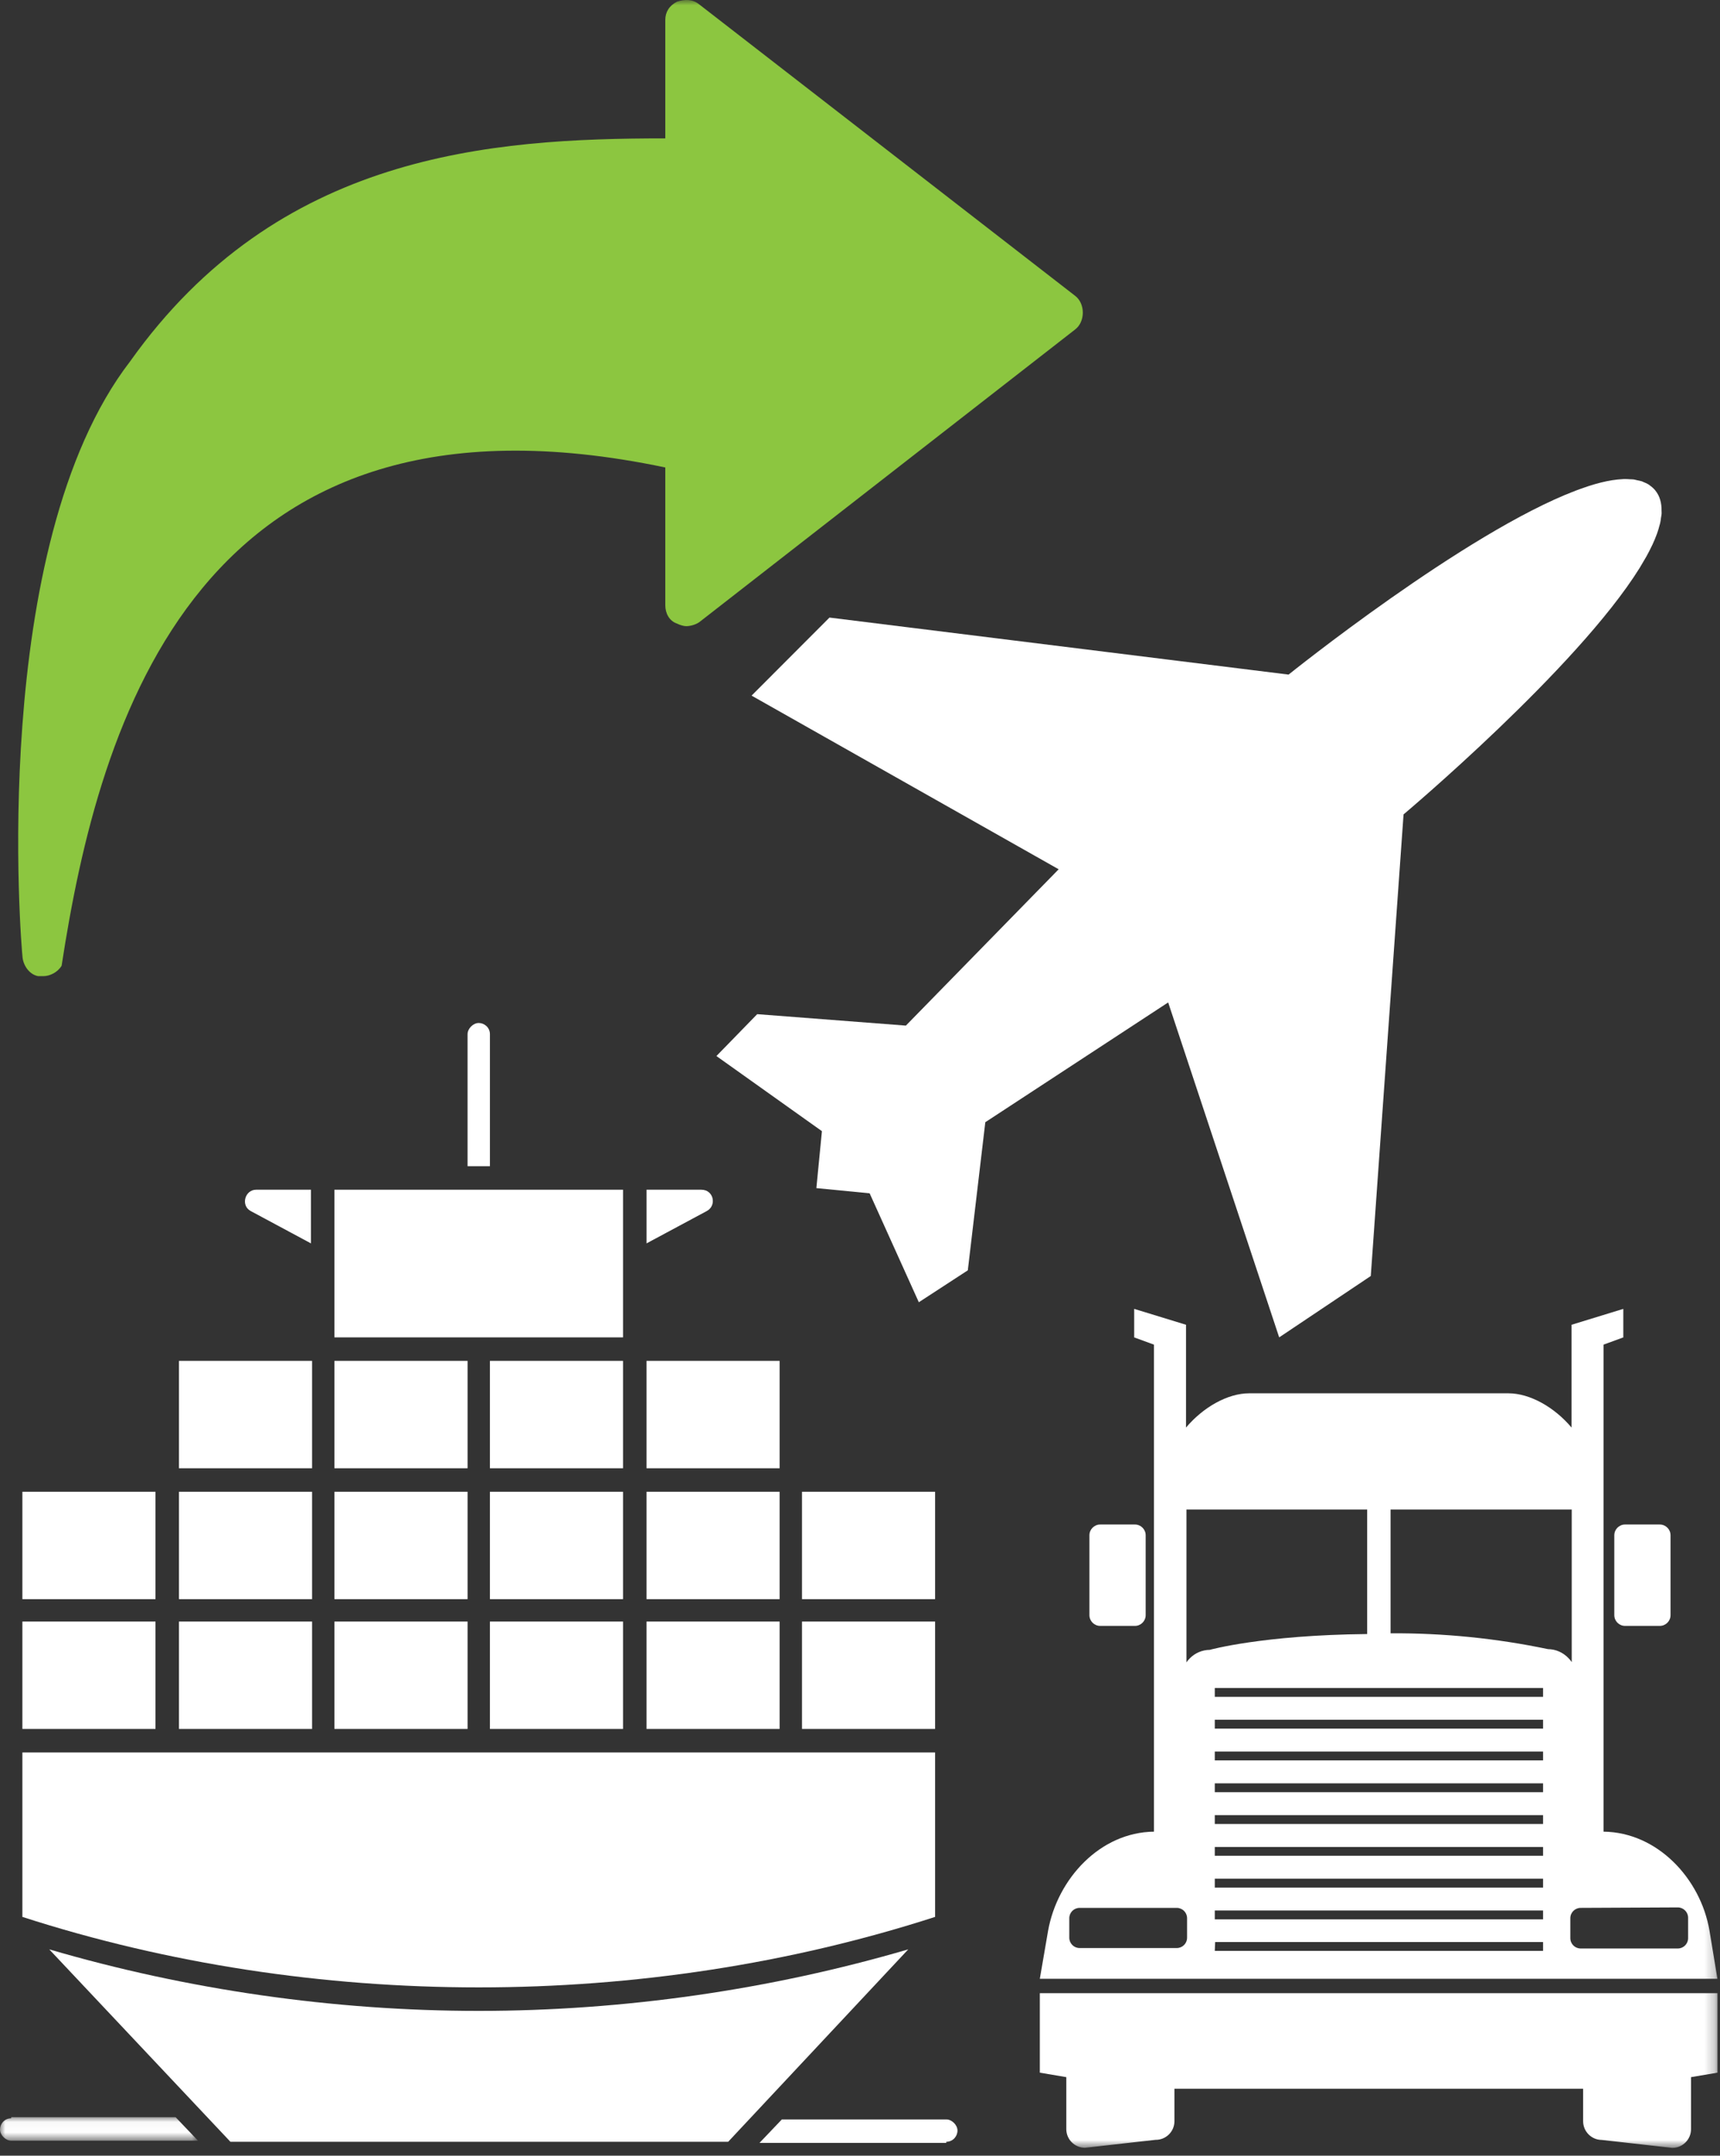 <?xml version="1.0" encoding="UTF-8" standalone="no"?>
<svg width="166px" height="208px" viewBox="0 0 166 208" version="1.1" xmlns="http://www.w3.org/2000/svg" xmlns:xlink="http://www.w3.org/1999/xlink">
    <rect x="0" y="0" width="166" height="208" fill="#333333" stroke="none"/>
    <!-- Generator: Sketch 48.2 (47327) - http://www.bohemiancoding.com/sketch -->
    <title>Page 1</title>
    <desc>Created with Sketch.</desc>
    <defs>
        <polygon id="path-1" points="0 0.037 19.108 0.037 19.108 2.303 0 2.303"></polygon>
        <polygon id="path-3" points="0 207.249 165.76 207.249 165.76 0 0 0"></polygon>
    </defs>
    <g id="GENERAL" stroke="none" stroke-width="1" fill="none" fill-rule="evenodd">
        <g id="Page-1">
            <path d="M91.327,206.66 C91.975,206.66 92.408,206.119 92.408,205.581 C92.408,205.041 91.867,204.501 91.327,204.501 L75.46,204.501 L73.3,206.767 L91.327,206.767 L91.327,206.66 Z" id="Fill-1" fill="#FFFFFF"></path>
            <g id="Group-5" transform="translate(0, 204.249)">
                <mask id="mask-2" fill="white">
                    <use xlink:href="#path-1"></use>
                </mask>
                <g id="Clip-4"></g>
                <path d="M1.08,0.144 C0.432,0.144 -0,0.684 -0,1.225 C-0,1.762 0.541,2.303 1.08,2.303 L19.108,2.303 L16.949,0.037 L1.08,0.037 L1.08,0.144 Z" id="Fill-3" fill="#FFFFFF" mask="url(#mask-2)"></path>
            </g>
            <path d="M47.283,99.787 C47.283,99.14 46.744,98.708 46.204,98.708 C45.663,98.708 45.126,99.249 45.126,99.787 L45.126,112.525 L47.283,112.525 L47.283,99.787 Z" id="Fill-6" fill="#FFFFFF"></path>
            <path d="M4.752,188.093 L22.239,206.66 L70.276,206.66 L87.657,188.093 C74.379,191.98 60.236,194.03 46.205,194.03 C32.17,194.03 18.029,191.98 4.752,188.093" id="Fill-8" fill="#FFFFFF"></path>
            <path d="M61.21,169.093 L46.204,169.093 L31.199,169.093 L16.086,169.093 L2.16,169.093 L2.16,184.961 C30.228,194.03 62.181,194.03 90.248,184.961 L90.248,169.093 L76.322,169.093 L61.21,169.093 Z" id="Fill-10" fill="#FFFFFF"></path>
            <mask id="mask-4" fill="white">
                <use xlink:href="#path-3"></use>
            </mask>
            <g id="Clip-13"></g>
            <polygon id="Fill-12" fill="#FFFFFF" mask="url(#mask-4)" points="2.16 154.303 15.006 154.303 15.006 143.94 2.16 143.94"></polygon>
            <polygon id="Fill-14" fill="#FFFFFF" mask="url(#mask-4)" points="17.272 154.303 30.118 154.303 30.118 143.94 17.272 143.94"></polygon>
            <polygon id="Fill-15" fill="#FFFFFF" mask="url(#mask-4)" points="32.278 154.303 45.126 154.303 45.126 143.94 32.278 143.94"></polygon>
            <polygon id="Fill-16" fill="#FFFFFF" mask="url(#mask-4)" points="47.283 154.303 60.13 154.303 60.13 143.94 47.283 143.94"></polygon>
            <polygon id="Fill-17" fill="#FFFFFF" mask="url(#mask-4)" points="62.396 154.303 75.243 154.303 75.243 143.94 62.396 143.94"></polygon>
            <polygon id="Fill-18" fill="#FFFFFF" mask="url(#mask-4)" points="77.401 154.303 90.248 154.303 90.248 143.94 77.401 143.94"></polygon>
            <polygon id="Fill-19" fill="#FFFFFF" mask="url(#mask-4)" points="2.16 166.825 15.006 166.825 15.006 156.462 2.16 156.462"></polygon>
            <polygon id="Fill-20" fill="#FFFFFF" mask="url(#mask-4)" points="17.272 166.825 30.118 166.825 30.118 156.462 17.272 156.462"></polygon>
            <polygon id="Fill-21" fill="#FFFFFF" mask="url(#mask-4)" points="32.278 166.825 45.126 166.825 45.126 156.462 32.278 156.462"></polygon>
            <polygon id="Fill-22" fill="#FFFFFF" mask="url(#mask-4)" points="47.283 166.825 60.13 166.825 60.13 156.462 47.283 156.462"></polygon>
            <polygon id="Fill-23" fill="#FFFFFF" mask="url(#mask-4)" points="62.396 166.825 75.243 166.825 75.243 156.462 62.396 156.462"></polygon>
            <polygon id="Fill-24" fill="#FFFFFF" mask="url(#mask-4)" points="77.401 166.825 90.248 166.825 90.248 156.462 77.401 156.462"></polygon>
            <polygon id="Fill-25" fill="#FFFFFF" mask="url(#mask-4)" points="17.272 141.673 30.118 141.673 30.118 131.31 17.272 131.31"></polygon>
            <polygon id="Fill-26" fill="#FFFFFF" mask="url(#mask-4)" points="32.278 141.673 45.126 141.673 45.126 131.31 32.278 131.31"></polygon>
            <polygon id="Fill-27" fill="#FFFFFF" mask="url(#mask-4)" points="47.283 141.673 60.13 141.673 60.13 131.31 47.283 131.31"></polygon>
            <polygon id="Fill-28" fill="#FFFFFF" mask="url(#mask-4)" points="62.396 141.673 75.243 141.673 75.243 131.31 62.396 131.31"></polygon>
            <polygon id="Fill-29" fill="#FFFFFF" mask="url(#mask-4)" points="60.13 129.043 60.13 121.918 60.13 114.794 32.278 114.794 32.278 121.918 32.278 129.043 46.204 129.043"></polygon>
            <path d="M30.011,114.794 L24.722,114.794 C23.641,114.794 23.211,116.305 24.182,116.845 L30.011,119.974 L30.011,114.794 Z" id="Fill-30" fill="#FFFFFF" mask="url(#mask-4)"></path>
            <path d="M62.397,114.794 L62.397,119.974 L68.227,116.845 C69.198,116.305 68.874,114.794 67.686,114.794 L62.397,114.794 Z" id="Fill-31" fill="#FFFFFF" mask="url(#mask-4)"></path>
            <path d="M160.36,49.313 C160.373,48.536 160.195,47.858 159.75,47.318 C159.748,47.312 159.74,47.31 159.738,47.306 C159.737,47.303 159.736,47.3 159.735,47.297 C159.587,47.12 159.414,46.971 159.228,46.84 C159.212,46.828 159.202,46.812 159.186,46.8 C158.998,46.672 158.788,46.574 158.566,46.492 C158.541,46.477 158.517,46.462 158.492,46.453 C158.331,46.398 158.151,46.367 157.974,46.333 C157.869,46.309 157.771,46.275 157.661,46.261 C157.557,46.248 157.437,46.252 157.328,46.245 C157.124,46.231 156.926,46.215 156.707,46.224 C156.667,46.224 156.623,46.231 156.585,46.233 C155.948,46.264 155.257,46.373 154.511,46.559 C154.509,46.559 154.509,46.559 154.507,46.56 C154.121,46.656 153.722,46.77 153.312,46.904 C153.174,46.947 153.03,47.002 152.888,47.05 C152.621,47.142 152.356,47.231 152.079,47.339 C141.395,51.394 124.364,65.091 124.364,65.091 L80.054,59.589 L72.536,67.12 L102.174,83.876 L87.427,98.96 L73.079,97.856 L69.143,101.897 L79.325,109.145 L78.789,114.641 L83.93,115.142 L88.677,125.653 L93.405,122.573 L95.094,108.281 L112.742,96.724 L123.456,129.042 L132.296,123.121 L135.459,78.582 C135.459,78.582 152.199,64.511 158.237,54.813 C158.373,54.594 158.492,54.383 158.618,54.167 C158.711,54.008 158.814,53.844 158.9,53.687 C159.093,53.34 159.265,53.002 159.423,52.667 C159.438,52.638 159.454,52.608 159.47,52.578 C159.633,52.227 159.774,51.888 159.896,51.557 C159.904,51.539 159.911,51.523 159.917,51.505 C160.02,51.221 160.095,50.953 160.164,50.687 C160.181,50.621 160.208,50.551 160.221,50.489 C160.267,50.304 160.283,50.132 160.306,49.956 C160.328,49.821 160.358,49.678 160.367,49.547 C160.372,49.467 160.36,49.395 160.36,49.313" id="Fill-32" fill="#FFFFFF" mask="url(#mask-4)"></path>
            <path d="M149.425,192.319 L100.355,192.319 L100.355,199.99 L102.91,200.423 L102.91,205.425 C102.906,206.419 103.705,207.229 104.7,207.24 L111.515,206.472 C112.514,206.488 113.335,205.69 113.348,204.692 L113.348,204.686 L113.348,201.54 L152.79,201.54 L152.79,204.682 C152.795,205.674 153.598,206.477 154.589,206.481 L161.405,207.249 C162.397,207.243 163.198,206.441 163.203,205.45 L163.203,200.423 L165.759,199.99 L165.759,192.319 L149.425,192.319 Z" id="Fill-33" fill="#FFFFFF" mask="url(#mask-4)"></path>
            <path d="M117.276,187.386 L148.923,187.386 L148.923,188.239 L117.241,188.239 L117.276,187.386 Z M114.839,160.001 C114.715,160.125 114.604,160.258 114.507,160.402 L114.507,145.652 L131.948,145.652 L131.948,157.667 C121.827,157.768 116.756,159.193 116.756,159.193 C116.037,159.201 115.348,159.49 114.839,160.001 Z M114.567,186.968 C114.567,187.521 114.12,187.966 113.569,187.966 L104.196,187.966 C103.646,187.966 103.199,187.521 103.199,186.968 L103.199,185.086 C103.199,184.536 103.646,184.09 104.196,184.09 L113.569,184.09 C114.12,184.09 114.567,184.536 114.567,185.086 L114.567,186.968 Z M151.691,145.652 L151.691,160.375 C151.594,160.233 151.483,160.099 151.36,159.977 C150.847,159.44 150.141,159.132 149.399,159.124 C144.404,158.078 139.311,157.567 134.208,157.597 L134.208,145.652 L151.691,145.652 Z M161.917,184.046 C162.466,184.041 162.919,184.484 162.922,185.035 C162.922,185.052 162.922,185.07 162.922,185.086 L162.922,187.01 C162.922,187.564 162.476,188.009 161.925,188.009 L152.553,188.009 C152.002,188.009 151.555,187.564 151.555,187.01 L151.555,185.086 C151.555,184.536 152.002,184.09 152.553,184.09 L161.917,184.046 Z M117.241,163.725 L148.923,163.725 L148.923,162.873 L117.241,162.873 L117.241,163.725 Z M117.241,166.791 L148.923,166.791 L148.923,165.94 L117.241,165.94 L117.241,166.791 Z M117.241,169.86 L148.923,169.86 L148.923,169.007 L117.241,169.007 L117.241,169.86 Z M117.241,172.926 L148.923,172.926 L148.923,172.075 L117.241,172.075 L117.241,172.926 Z M117.241,175.994 L148.923,175.994 L148.923,175.141 L117.241,175.141 L117.241,175.994 Z M117.241,179.061 L148.923,179.061 L148.923,178.211 L117.241,178.211 L117.241,179.061 Z M117.241,182.13 L148.923,182.13 L148.923,181.277 L117.241,181.277 L117.241,182.13 Z M117.241,185.197 L148.923,185.197 L148.923,184.345 L117.241,184.345 L117.241,185.197 Z M134.285,190.931 L165.752,190.931 L164.984,186.279 C164.132,181.286 159.973,176.794 154.759,176.737 L154.759,129.743 L156.667,129.046 L156.667,126.293 L151.674,127.826 L151.674,137.746 C150.023,135.784 147.661,134.439 145.574,134.439 L120.565,134.439 C118.478,134.439 116.117,135.784 114.464,137.746 L114.464,127.826 L109.462,126.293 L109.462,129.046 L111.371,129.743 L111.371,176.737 C106.165,176.794 102.058,181.286 101.156,186.279 L100.355,190.931 L134.285,190.931 Z" id="Fill-34" fill="#FFFFFF" mask="url(#mask-4)"></path>
            <path d="M106.181,147.1 L109.532,147.1 C110.105,147.1 110.571,147.564 110.571,148.14 L110.571,155.843 C110.571,156.417 110.105,156.882 109.532,156.882 L106.181,156.882 C105.609,156.882 105.142,156.417 105.142,155.843 L105.142,148.14 C105.142,147.564 105.609,147.1 106.181,147.1" id="Fill-35" fill="#FFFFFF" mask="url(#mask-4)"></path>
            <path d="M156.838,147.1 L160.188,147.1 C160.761,147.1 161.227,147.564 161.227,148.14 L161.227,155.843 C161.227,156.417 160.761,156.882 160.188,156.882 L156.838,156.882 C156.264,156.882 155.799,156.417 155.799,155.843 L155.799,148.14 C155.799,147.564 156.264,147.1 156.838,147.1" id="Fill-36" fill="#FFFFFF" mask="url(#mask-4)"></path>
            <path d="M2.181,92.43 C2.307,93.308 2.933,94.062 3.688,94.187 L4.19,94.187 C4.817,94.187 5.571,93.812 5.947,93.183 C9.554,69.639 19.107,35.642 64.209,45.106 L64.209,58.411 C64.209,59.164 64.587,59.917 65.339,60.169 C65.591,60.294 65.968,60.419 66.218,60.419 C66.595,60.419 67.097,60.294 67.473,60.044 L103.752,31.799 C104.254,31.422 104.504,30.794 104.504,30.167 C104.504,29.54 104.254,28.911 103.752,28.535 L67.473,0.416 C66.846,-0.086 66.093,-0.086 65.339,0.164 C64.587,0.542 64.209,1.169 64.209,1.923 L64.209,13.353 C47.283,13.353 26.826,14.807 12.563,34.863 C-1.21,52.744 2.055,91.426 2.181,92.43" id="Fill-37" fill="#8CC640" mask="url(#mask-4)"></path>
        </g>
    </g>
</svg>